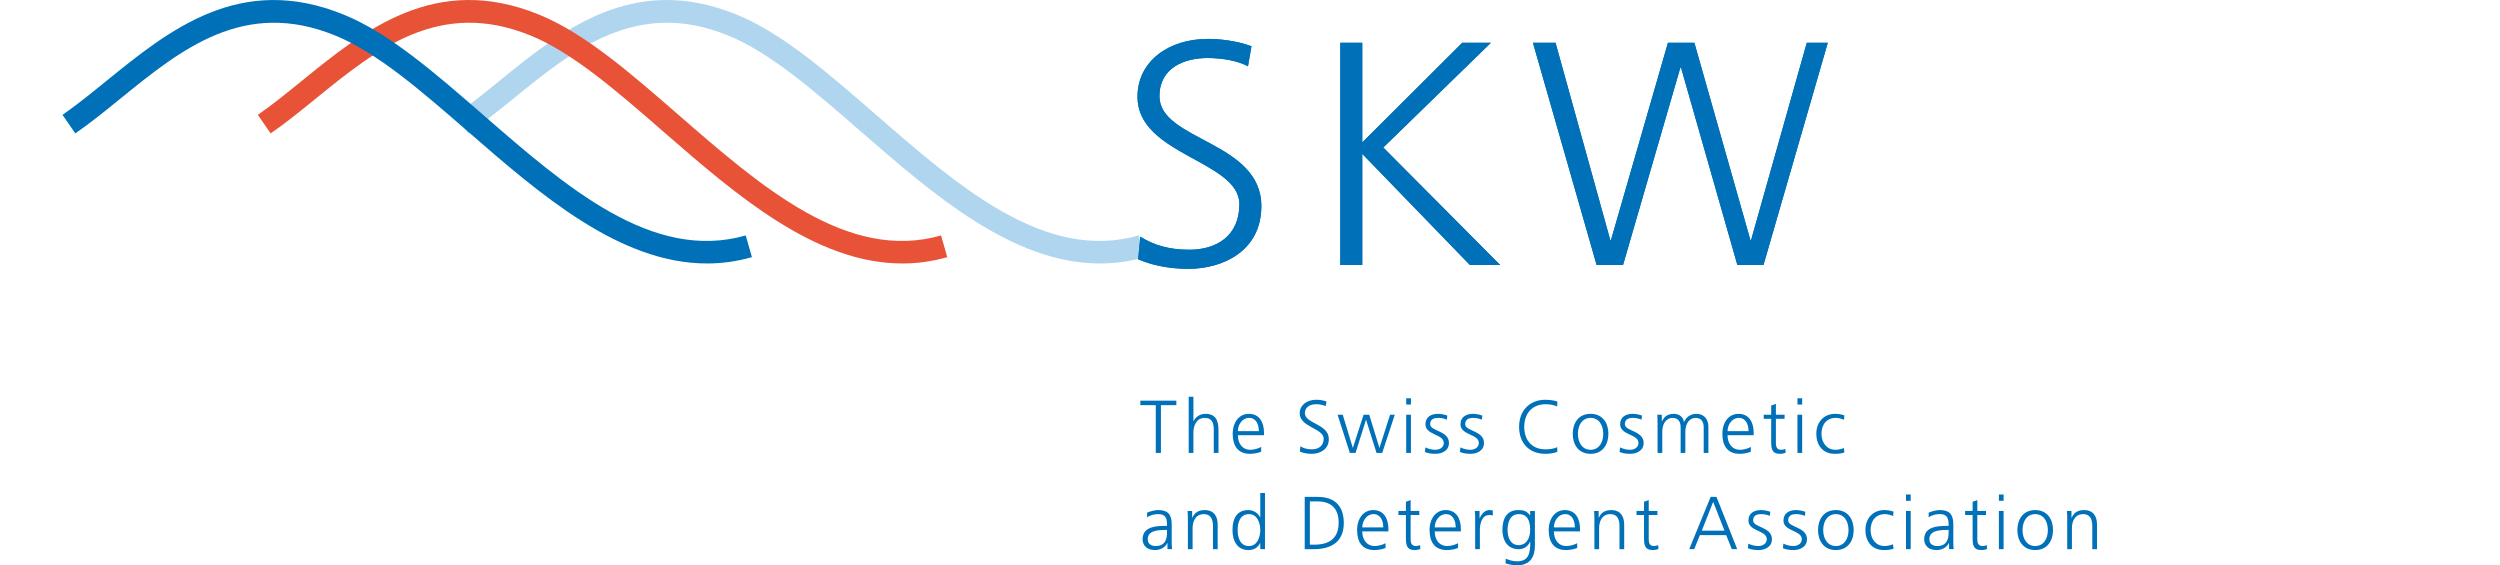 <?xml version="1.0" encoding="UTF-8"?>
<svg id="Ebene_1" xmlns="http://www.w3.org/2000/svg" version="1.1" viewBox="0 0 800 180.91">
  <!-- Generator: Adobe Illustrator 29.8.2, SVG Export Plug-In . SVG Version: 2.1.1 Build 3)  -->
  <path d="M351.972,84.311c-27.961.002-53.506-22.227-76.436-42.178-14.921-12.982-29.014-25.245-42.429-30.733-29.261-11.973-49.389,4.372-68.857,20.178-4.943,4.014-9.612,7.804-14.403,11.113l-4.103-5.94c4.56-3.151,9.123-6.855,13.955-10.779,20.118-16.332,42.918-34.852,76.141-21.255,14.521,5.94,29.052,18.583,44.436,31.969,26.666,23.202,54.244,47.188,84.107,38.657l1.983,6.942c-4.866,1.39-9.666,2.028-14.395,2.028v-.002Z" fill="#b0d5ee"/>
  <path d="M288.728,84.311c-27.961.002-53.504-22.227-76.436-42.178-14.921-12.984-29.014-25.245-42.427-30.733-29.259-11.973-49.388,4.372-68.853,20.178-4.945,4.013-9.613,7.804-14.405,11.113l-4.103-5.94c4.56-3.151,9.124-6.857,13.957-10.779,20.115-16.335,42.908-34.855,76.137-21.255,14.519,5.94,29.05,18.583,44.434,31.969,26.664,23.202,54.234,47.191,84.107,38.657l1.983,6.942c-4.865,1.39-9.666,2.028-14.395,2.028v-.002Z" fill="#e85236"/>
  <path d="M226.224,84.311c-27.961.002-53.504-22.227-76.436-42.178-14.921-12.984-29.014-25.245-42.427-30.733C78.102-.573,57.973,15.774,38.504,31.579c-4.943,4.013-9.612,7.802-14.401,11.111l-4.103-5.94c4.56-3.151,9.123-6.855,13.953-10.777C54.073,9.638,76.876-8.874,110.094,4.717c14.519,5.94,29.05,18.583,44.434,31.969,26.664,23.202,54.244,47.191,84.107,38.657l1.983,6.942c-4.865,1.39-9.666,2.028-14.395,2.028v-.002Z" fill="#0071b9"/>
  <g>
    <path d="M364.91,75.732c4.18,2.651,9.072,4.181,15.696,4.181,8.763,0,16-4.485,16-14.575,0-13.962-32.613-15.695-32.613-34.346,0-11.414,9.988-18.549,22.524-18.549,3.464,0,9.07.509,13.962,2.345l-1.121,6.42c-3.159-1.733-8.153-2.65-12.943-2.65-7.339,0-15.39,3.057-15.39,12.229,0,14.269,32.613,14.371,32.613,35.16,0,14.371-12.331,20.079-23.338,20.079-6.93,0-12.331-1.428-16.102-3.057l.712-7.238h0Z" fill="#0071b9"/>
    <path d="M364.196,82.97c3.769,1.629,9.17,3.057,16.099,3.057,11.004,0,23.331-5.704,23.331-20.072,0-20.786-32.604-20.888-32.604-35.152,0-9.17,8.049-12.227,15.386-12.227,4.788,0,9.781.917,12.94,2.65l1.121-6.419c-4.892-1.835-10.496-2.344-13.96-2.344-12.533,0-22.517,7.132-22.517,18.543,0,18.646,32.604,20.379,32.604,34.339,0,10.084-7.233,14.568-15.996,14.568-6.623,0-11.513-1.527-15.691-4.178l-.712,7.235h0Z" fill="#0071b9"/>
    <g>
      <path d="M428.897,13.667h7.03v31.899l32.003-31.899h9.174l-34.45,33.529,37.404,37.607h-9.682l-34.45-35.569v35.569h-7.03V13.667h.001Z" fill="#0071b9"/>
      <path d="M564.323,84.803h-8.359l-18.038-63.188h-.204l-18.344,63.188h-8.458l-20.386-71.136h7.238l17.53,63.186h.204l18.242-63.186h8.458l17.939,63.186h.201l17.836-63.186h6.727l-20.587,71.136h0Z" fill="#0071b9"/>
    </g>
    <polygon points="428.895 84.803 435.927 84.803 435.927 49.244 470.366 84.803 480.045 84.803 442.65 47.206 477.086 13.686 467.919 13.686 435.927 45.576 435.927 13.686 428.895 13.686 428.895 84.803" fill="#0071b9"/>
    <polygon points="584.886 13.686 578.162 13.686 560.329 76.856 560.128 76.856 542.196 13.686 533.738 13.686 515.499 76.856 515.295 76.856 497.772 13.686 490.537 13.686 510.913 84.803 519.371 84.803 537.711 21.633 537.916 21.633 555.95 84.803 564.306 84.803 584.886 13.686" fill="#0071b9"/>
  </g>
  <g>
    <g>
      <path d="M369.845,129.646h-4.937v-1.437h11.528v1.437h-4.937v15.291h-1.654v-15.291h0Z" fill="#0071b9"/>
      <path d="M380.383,126.963h1.51v7.813h.048c.647-1.343,2.012-2.349,3.809-2.349,3.283,0,4.17,2.182,4.17,5.203v7.308h-1.51v-7.285c0-2.109-.408-3.93-2.899-3.93-2.685,0-3.619,2.54-3.619,4.672v6.543h-1.51v-17.974h0Z" fill="#0071b9"/>
      <path d="M403.573,144.553c-1.054.431-2.421.672-3.547.672-4.05,0-5.56-2.733-5.56-6.399,0-3.739,2.062-6.399,5.153-6.399,3.452,0,4.865,2.78,4.865,6.065v.765h-8.364c0,2.59,1.39,4.675,4.027,4.675,1.101,0,2.707-.454,3.427-.912v1.534h-.001ZM402.83,137.964c0-2.132-.862-4.24-3.116-4.24-2.229,0-3.594,2.229-3.594,4.24h6.71Z" fill="#0071b9"/>
      <path d="M416.119,142.805c.982.622,2.134.982,3.691.982,2.062,0,3.763-1.056,3.763-3.428,0-3.281-7.669-3.689-7.669-8.077,0-2.683,2.349-4.361,5.296-4.361.815,0,2.134.12,3.283.551l-.264,1.51c-.742-.408-1.916-.625-3.043-.625-1.726,0-3.619.718-3.619,2.877,0,3.355,7.669,3.378,7.669,8.267,0,3.378-2.9,4.722-5.489,4.722-1.629,0-2.9-.334-3.786-.718l.167-1.701h.001Z" fill="#0071b9"/>
      <path d="M442.307,144.937h-1.824l-3.328-10.569h-.047l-3.335,10.569h-1.818l-3.933-12.223h1.654l3.211,10.569h.05l3.402-10.569h1.821l3.235,10.569h.05l3.375-10.569h1.51l-4.023,12.223h0Z" fill="#0071b9"/>
      <path d="M451.497,129.456h-1.51v-2.012h1.51v2.012ZM449.986,132.714h1.51v12.223h-1.51v-12.223h0Z" fill="#0071b9"/>
      <path d="M456.121,143.163c.909.458,2.012.769,3.185.769,1.44,0,2.71-.792,2.71-2.182,0-2.9-5.874-2.443-5.874-5.991,0-2.419,1.965-3.332,3.98-3.332.645,0,1.941.144,3.017.551l-.14,1.32c-.792-.361-1.871-.575-2.707-.575-1.561,0-2.64.478-2.64,2.035,0,2.279,6.015,1.988,6.015,5.991,0,2.59-2.419,3.475-4.264,3.475-1.176,0-2.349-.144-3.428-.575l.147-1.487h0Z" fill="#0071b9"/>
      <path d="M467.329,143.163c.909.458,2.012.769,3.188.769,1.437,0,2.707-.792,2.707-2.182,0-2.9-5.871-2.443-5.871-5.991,0-2.419,1.965-3.332,3.98-3.332.645,0,1.938.144,3.017.551l-.144,1.32c-.789-.361-1.868-.575-2.707-.575-1.557,0-2.637.478-2.637,2.035,0,2.279,6.015,1.988,6.015,5.991,0,2.59-2.423,3.475-4.267,3.475-1.173,0-2.346-.144-3.425-.575l.144-1.487h0Z" fill="#0071b9"/>
      <path d="M498.282,130.077c-1.053-.551-2.563-.718-3.739-.718-4.337,0-6.783,3.068-6.783,7.214,0,4.217,2.373,7.214,6.783,7.214,1.103,0,2.78-.144,3.739-.718l.097,1.437c-.909.551-2.78.718-3.836.718-5.273,0-8.434-3.475-8.434-8.651,0-5.079,3.258-8.651,8.434-8.651.982,0,2.974.167,3.836.622l-.097,1.534h0Z" fill="#0071b9"/>
      <path d="M508.985,132.427c3.953,0,5.704,3.068,5.704,6.399s-1.751,6.399-5.704,6.399-5.704-3.068-5.704-6.399,1.748-6.399,5.704-6.399h0ZM508.985,143.932c2.633,0,4.05-2.279,4.05-5.106s-1.417-5.103-4.05-5.103-4.05,2.276-4.05,5.103,1.413,5.106,4.05,5.106Z" fill="#0071b9"/>
      <path d="M518.418,143.163c.909.458,2.012.769,3.188.769,1.437,0,2.707-.792,2.707-2.182,0-2.9-5.871-2.443-5.871-5.991,0-2.419,1.965-3.332,3.98-3.332.645,0,1.941.144,3.017.551l-.144,1.32c-.789-.361-1.868-.575-2.707-.575-1.557,0-2.637.478-2.637,2.035,0,2.279,6.015,1.988,6.015,5.991,0,2.59-2.419,3.475-4.267,3.475-1.173,0-2.346-.144-3.425-.575l.144-1.487h0Z" fill="#0071b9"/>
      <path d="M545.181,144.937v-8.123c0-1.728-.645-3.091-2.586-3.091-1.654,0-3.285,1.413-3.285,4.458v6.757h-1.507v-8.123c0-1.728-.648-3.091-2.59-3.091-1.654,0-3.285,1.413-3.285,4.458v6.757h-1.507v-9.346c0-.936,0-1.895-.097-2.877h1.46v2.062l.05.023c.478-.839,1.196-2.373,3.809-2.373,1.079,0,2.854.458,3.235,2.59h.05c.551-1.437,1.988-2.59,3.906-2.59,2.466,0,3.856,1.728,3.856,4.1v8.411h-1.51v-.002Z" fill="#0071b9"/>
      <path d="M560.268,144.553c-1.053.431-2.419.672-3.545.672-4.05,0-5.56-2.733-5.56-6.399,0-3.739,2.062-6.399,5.153-6.399,3.452,0,4.865,2.78,4.865,6.065v.765h-8.364c0,2.59,1.39,4.675,4.027,4.675,1.103,0,2.707-.454,3.425-.912v1.534h0ZM559.526,137.964c0-2.132-.862-4.24-3.114-4.24-2.229,0-3.596,2.229-3.596,4.24h6.71Z" fill="#0071b9"/>
      <path d="M571.068,134.01h-2.78v7.906c0,1.103.408,2.015,1.631,2.015.575,0,.959-.12,1.39-.287l.097,1.246c-.361.144-1.103.334-1.845.334-2.687,0-2.78-1.845-2.78-4.073v-7.141h-2.399v-1.297h2.399v-2.947l1.507-.528v3.475h2.78v1.297Z" fill="#0071b9"/>
      <path d="M576.695,129.456h-1.507v-2.012h1.507v2.012ZM575.188,132.714h1.507v12.223h-1.507v-12.223h0Z" fill="#0071b9"/>
      <path d="M590.088,134.345c-.815-.361-1.798-.622-2.613-.622-2.947,0-4.601,2.132-4.601,5.103,0,2.78,1.677,5.106,4.434,5.106.959,0,1.845-.217,2.753-.551l.144,1.413c-1.029.361-1.988.431-3.138.431-3.93,0-5.848-2.994-5.848-6.399,0-3.763,2.419-6.399,6.038-6.399,1.464,0,2.516.337,2.947.481l-.117,1.437h0Z" fill="#0071b9"/>
    </g>
    <g>
      <path d="M373.584,173.768h-.048c-.67,1.46-2.373,2.252-3.881,2.252-3.475,0-4.027-2.349-4.027-3.452,0-4.097,4.361-4.287,7.525-4.287h.287v-.625c0-2.085-.743-3.138-2.78-3.138-1.27,0-2.468.287-3.596,1.006v-1.464c.936-.454,2.516-.839,3.596-.839,3.019,0,4.289,1.367,4.289,4.555v5.393c0,.982,0,1.724.12,2.563h-1.485v-1.965h0ZM373.441,169.575h-.431c-2.613,0-5.729.264-5.729,2.947,0,1.604,1.151,2.205,2.541,2.205,3.547,0,3.619-3.091,3.619-4.411v-.742h0Z" fill="#0071b9"/>
      <path d="M380.119,166.387c0-.936,0-1.895-.095-2.877h1.462v2.182h.047c.505-1.103,1.415-2.469,3.955-2.469,3.019,0,4.17,2.015,4.17,4.698v7.813h-1.51v-7.428c0-2.302-.814-3.786-2.899-3.786-2.757,0-3.619,2.419-3.619,4.458v6.757h-1.51v-9.348Z" fill="#0071b9"/>
      <path d="M404.796,175.733h-1.51v-1.941h-.047c-.815,1.557-2.062,2.229-3.811,2.229-3.355,0-5.032-2.78-5.032-6.399,0-3.712,1.437-6.399,5.032-6.399,2.396,0,3.596,1.751,3.811,2.349h.047v-7.813h1.51v17.974ZM399.667,174.728c2.685,0,3.619-2.877,3.619-5.106s-.934-5.103-3.619-5.103c-2.875,0-3.617,2.73-3.617,5.103s.742,5.106,3.617,5.106Z" fill="#0071b9"/>
      <path d="M417.509,159.005h4.145c5.991,0,8.362,3.452,8.362,8.341,0,6.062-4.048,8.387-9.585,8.387h-2.922v-16.728ZM419.162,174.296h1.367c4.745,0,7.836-1.918,7.836-7.047,0-5.103-3.043-6.807-6.782-6.807h-2.421v13.854Z" fill="#0071b9"/>
      <path d="M443.383,175.349c-1.056.431-2.419.672-3.549.672-4.05,0-5.56-2.733-5.56-6.399,0-3.739,2.065-6.399,5.153-6.399,3.452,0,4.865,2.78,4.865,6.065v.765h-8.361c0,2.59,1.39,4.675,4.023,4.675,1.103,0,2.707-.454,3.428-.912v1.534h0ZM442.641,168.759c0-2.132-.862-4.24-3.118-4.24-2.229,0-3.592,2.229-3.592,4.24h6.71Z" fill="#0071b9"/>
      <path d="M454.183,164.806h-2.78v7.906c0,1.103.408,2.015,1.631,2.015.575,0,.956-.12,1.39-.287l.094,1.246c-.361.144-1.103.334-1.845.334-2.683,0-2.78-1.845-2.78-4.073v-7.141h-2.396v-1.297h2.396v-2.947l1.51-.528v3.475h2.78v1.297h0Z" fill="#0071b9"/>
      <path d="M466.567,175.349c-1.053.431-2.419.672-3.545.672-4.05,0-5.56-2.733-5.56-6.399,0-3.739,2.062-6.399,5.153-6.399,3.452,0,4.865,2.78,4.865,6.065v.765h-8.364c0,2.59,1.39,4.675,4.027,4.675,1.099,0,2.707-.454,3.425-.912v1.534h0ZM465.825,168.759c0-2.132-.862-4.24-3.114-4.24-2.232,0-3.596,2.229-3.596,4.24h6.71Z" fill="#0071b9"/>
      <path d="M472.047,166.243c0-1.343,0-1.845-.094-2.733h1.51v2.349h.047c.551-1.367,1.584-2.637,3.141-2.637.358,0,.789.074,1.053.144v1.584c-.311-.097-.718-.144-1.103-.144-2.396,0-3.044,2.683-3.044,4.889v6.038h-1.51v-9.49h0Z" fill="#0071b9"/>
      <path d="M491.168,174.728c0,3.402-1.534,6.182-5.727,6.182-1.604,0-3.068-.454-3.689-.648l.12-1.507c.932.478,2.272.862,3.592.862,3.883,0,4.22-2.827,4.22-6.279h-.05c-.815,1.774-2.155,2.396-3.712,2.396-3.91,0-5.153-3.402-5.153-6.112,0-3.712,1.437-6.399,5.032-6.399,1.627,0,2.683.217,3.809,1.677h.047v-1.39h1.51v11.218h0ZM485.941,174.44c2.733,0,3.716-2.59,3.716-4.819,0-2.947-.862-5.103-3.619-5.103-2.877,0-3.619,2.73-3.619,5.103,0,2.396.959,4.819,3.522,4.819h0Z" fill="#0071b9"/>
      <path d="M504.701,175.349c-1.056.431-2.423.672-3.549.672-4.05,0-5.56-2.733-5.56-6.399,0-3.739,2.062-6.399,5.153-6.399,3.452,0,4.865,2.78,4.865,6.065v.765h-8.364c0,2.59,1.39,4.675,4.027,4.675,1.103,0,2.707-.454,3.428-.912v1.534h0ZM503.956,168.759c0-2.132-.862-4.24-3.118-4.24-2.225,0-3.592,2.229-3.592,4.24h6.71Z" fill="#0071b9"/>
      <path d="M510.205,166.387c0-.936,0-1.895-.097-2.877h1.464v2.182h.047c.505-1.103,1.413-2.469,3.956-2.469,3.017,0,4.167,2.015,4.167,4.698v7.813h-1.507v-7.428c0-2.302-.815-3.786-2.9-3.786-2.757,0-3.619,2.419-3.619,4.458v6.757h-1.51v-9.348Z" fill="#0071b9"/>
      <path d="M530.374,164.806h-2.78v7.906c0,1.103.408,2.015,1.631,2.015.575,0,.959-.12,1.39-.287l.097,1.246c-.361.144-1.103.334-1.845.334-2.687,0-2.78-1.845-2.78-4.073v-7.141h-2.399v-1.297h2.399v-2.947l1.507-.528v3.475h2.78v1.297Z" fill="#0071b9"/>
      <path d="M547.403,159.005h1.871l6.636,16.728h-1.724l-1.798-4.481h-8.434l-1.798,4.481h-1.607l6.854-16.728ZM548.218,160.586l-3.642,9.229h7.261l-3.619-9.229h0Z" fill="#0071b9"/>
      <path d="M559.473,173.959c.909.458,2.012.769,3.188.769,1.437,0,2.707-.792,2.707-2.182,0-2.9-5.871-2.443-5.871-5.991,0-2.419,1.965-3.332,3.98-3.332.645,0,1.941.144,3.017.551l-.144,1.32c-.789-.361-1.868-.575-2.707-.575-1.557,0-2.637.478-2.637,2.035,0,2.279,6.015,1.988,6.015,5.991,0,2.59-2.419,3.475-4.267,3.475-1.173,0-2.346-.144-3.425-.575l.144-1.487h0Z" fill="#0071b9"/>
      <path d="M570.684,173.959c.909.458,2.012.769,3.188.769,1.437,0,2.707-.792,2.707-2.182,0-2.9-5.871-2.443-5.871-5.991,0-2.419,1.965-3.332,3.98-3.332.645,0,1.938.144,3.017.551l-.144,1.32c-.789-.361-1.868-.575-2.707-.575-1.557,0-2.637.478-2.637,2.035,0,2.279,6.015,1.988,6.015,5.991,0,2.59-2.419,3.475-4.267,3.475-1.173,0-2.346-.144-3.425-.575l.144-1.487h0Z" fill="#0071b9"/>
      <path d="M587.478,163.222c3.953,0,5.704,3.068,5.704,6.399s-1.751,6.399-5.704,6.399-5.704-3.068-5.704-6.399,1.748-6.399,5.704-6.399ZM587.478,174.728c2.637,0,4.05-2.279,4.05-5.106s-1.413-5.103-4.05-5.103-4.05,2.276-4.05,5.103,1.413,5.106,4.05,5.106Z" fill="#0071b9"/>
      <path d="M605.804,165.141c-.815-.361-1.798-.622-2.613-.622-2.947,0-4.601,2.132-4.601,5.103,0,2.78,1.677,5.106,4.434,5.106.959,0,1.845-.217,2.753-.551l.147,1.413c-1.033.361-1.992.431-3.141.431-3.93,0-5.848-2.994-5.848-6.399,0-3.763,2.419-6.399,6.038-6.399,1.464,0,2.516.337,2.951.481l-.12,1.437Z" fill="#0071b9"/>
      <path d="M611.424,160.252h-1.507v-2.012h1.507v2.012ZM609.917,163.51h1.507v12.223h-1.507v-12.223Z" fill="#0071b9"/>
      <path d="M623.694,173.768h-.047c-.672,1.46-2.373,2.252-3.883,2.252-3.475,0-4.027-2.349-4.027-3.452,0-4.097,4.361-4.287,7.525-4.287h.287v-.625c0-2.085-.742-3.138-2.78-3.138-1.27,0-2.469.287-3.596,1.006v-1.464c.936-.454,2.516-.839,3.596-.839,3.021,0,4.291,1.367,4.291,4.555v5.393c0,.982,0,1.724.12,2.563h-1.487v-1.965h0ZM623.551,169.575h-.431c-2.613,0-5.727.264-5.727,2.947,0,1.604,1.15,2.205,2.54,2.205,3.545,0,3.619-3.091,3.619-4.411v-.742h0Z" fill="#0071b9"/>
      <path d="M635.524,164.806h-2.78v7.906c0,1.103.408,2.015,1.631,2.015.575,0,.959-.12,1.39-.287l.097,1.246c-.361.144-1.103.334-1.845.334-2.687,0-2.78-1.845-2.78-4.073v-7.141h-2.399v-1.297h2.399v-2.947l1.507-.528v3.475h2.78v1.297Z" fill="#0071b9"/>
      <path d="M641.151,160.252h-1.507v-2.012h1.507v2.012ZM639.644,163.51h1.507v12.223h-1.507v-12.223Z" fill="#0071b9"/>
      <path d="M651.262,163.222c3.953,0,5.704,3.068,5.704,6.399s-1.751,6.399-5.704,6.399-5.704-3.068-5.704-6.399,1.748-6.399,5.704-6.399ZM651.262,174.728c2.637,0,4.05-2.279,4.05-5.106s-1.413-5.103-4.05-5.103-4.05,2.276-4.05,5.103,1.413,5.106,4.05,5.106Z" fill="#0071b9"/>
      <path d="M661.511,166.387c0-.936,0-1.895-.097-2.877h1.46v2.182h.05c.501-1.103,1.413-2.469,3.953-2.469,3.021,0,4.17,2.015,4.17,4.698v7.813h-1.51v-7.428c0-2.302-.815-3.786-2.9-3.786-2.753,0-3.619,2.419-3.619,4.458v6.757h-1.507v-9.348Z" fill="#0071b9"/>
    </g>
  </g>
</svg>